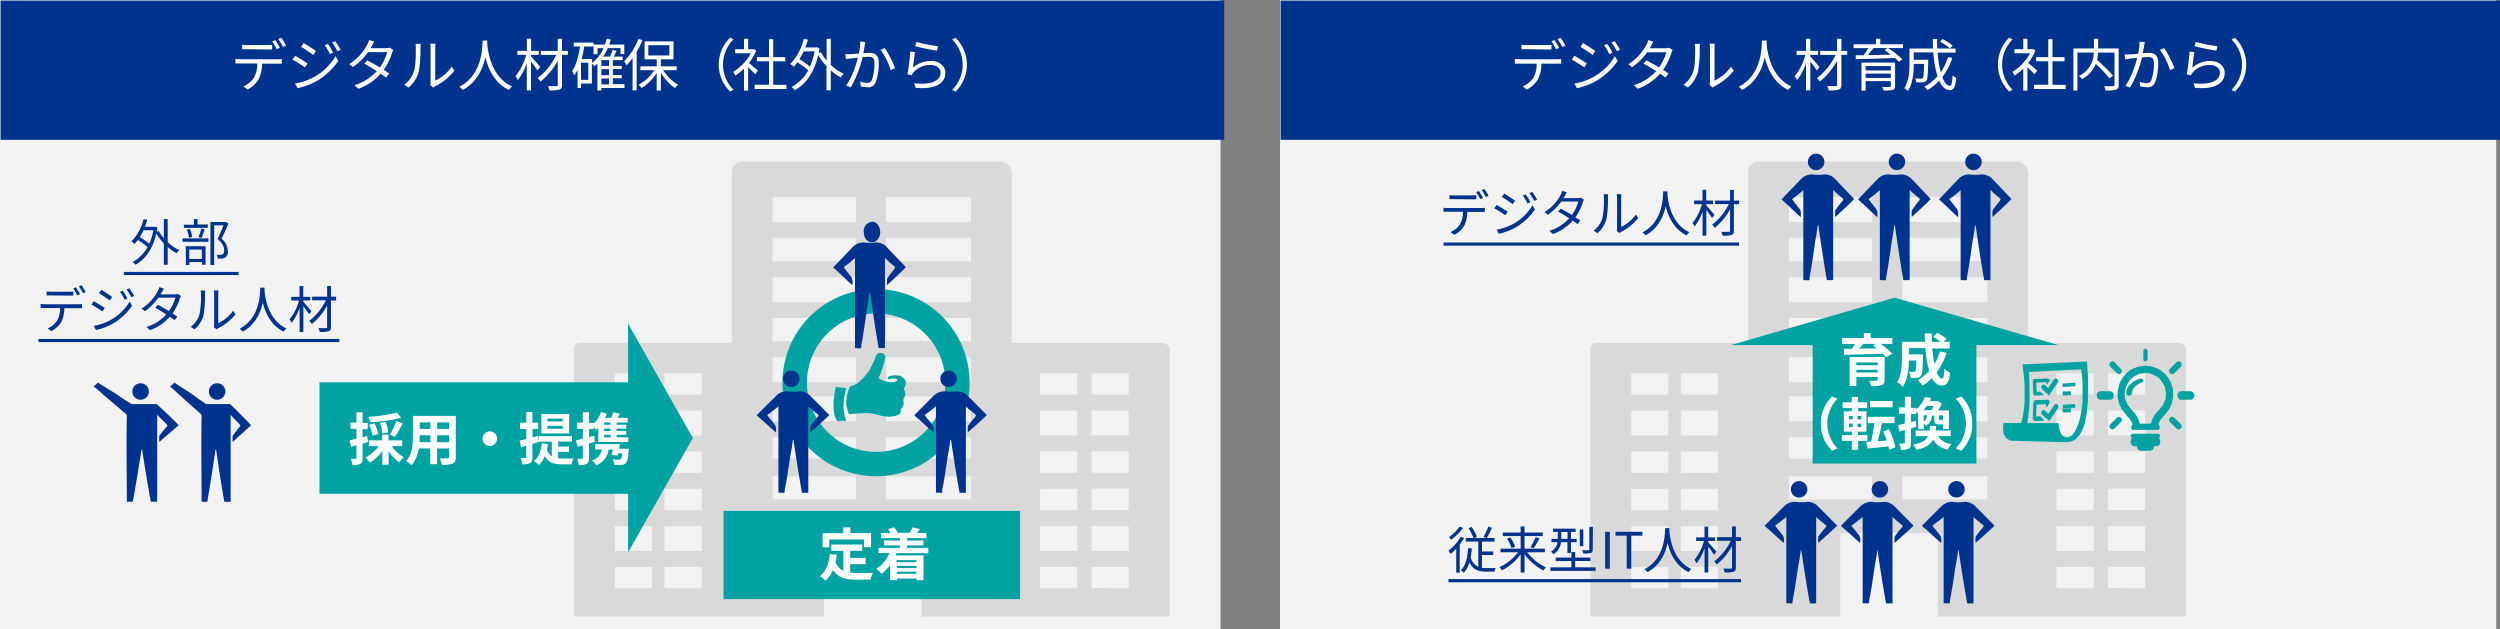 <svg id="レイヤー_1" data-name="レイヤー 1" xmlns="http://www.w3.org/2000/svg" viewBox="0 0 794.67 200.06"><rect x="0" y="0" width="794.67" height="200.06" fill="#808080" stroke="none"/><defs><style>.cls-1{fill:#f2f2f2;}.cls-2{fill:#d9d9d9;}.cls-2,.cls-3,.cls-7{fill-rule:evenodd;}.cls-3,.cls-4{fill:#00338d;}.cls-10,.cls-5,.cls-9{fill:none;}.cls-10,.cls-5{stroke:#00338d;}.cls-5,.cls-9{stroke-miterlimit:8;}.cls-6{fill:#fff;}.cls-7,.cls-8{fill:#00a3a1;}.cls-9{stroke:#00a3a1;}.cls-10{stroke-miterlimit:10;}</style></defs><rect class="cls-1" x="406.88" width="386.61" height="200.06"/><path class="cls-2" d="M694.77,136.75H683V130h11.82Zm0,13H683v-7.91h11.82Zm0,11.87H683v-6.78h11.82Zm0,11.86H683v-6.78h11.82Zm0,13H683v-7.91h11.82Zm0,11.86H683v-6.78h11.82Zm-16.33-61.58H666.61V130h11.83Zm0,13H666.61v-7.91h11.83Zm0,11.87H666.61v-6.78h11.83Zm0,11.86H666.61v-6.78h11.83Zm0,13H666.61v-7.91h11.83Zm0,11.86H666.61v-6.78h11.83ZM644.65,81.94h-27V74h27Zm0,12.43h-27V87h27Zm0,13h-27V99.46h27Zm0,12.43h-27v-7.35h27Zm0,13h-27v-7.91h27Zm0,12.43h-27v-7.91h27Zm0,11.87h-27v-6.78h27Zm0,13h-27v-7.34h27ZM608,81.94H581.56V74H608Zm0,12.43H581.56V87H608Zm0,13H581.56V99.46H608Zm0,12.43H581.56v-7.35H608Zm0,13H581.56v-7.91H608Zm0,12.43H581.56v-7.91H608Zm0,11.87H581.56v-6.78H608Zm0,13H581.56v-7.34H608Zm-49-33.33H547.2V130H559Zm0,13H547.2v-7.91H559Zm0,11.87H547.2v-6.78H559Zm0,11.86H547.2v-6.78H559Zm0,13H547.2v-7.91H559Zm0,11.86H547.2v-6.78H559Zm-15.77-61.58H531.43V130h11.83Zm0,13H531.43v-7.91h11.83Zm0,11.87H531.43v-6.78h11.83Zm0,11.86H531.43v-6.78h11.83Zm0,13H531.43v-7.91h11.83Zm0,11.86H531.43v-6.78h11.83Zm162.22-78H657.6V66.12a3.77,3.77,0,0,0-3.94-3.39H572a3.26,3.26,0,0,0-3.38,3.39v54.24H520.17a1.8,1.8,0,0,0-1.69,1.7v85.31H597.9V180.82h31v26.55h78.85V122.06a2.52,2.52,0,0,0-2.25-1.7" transform="translate(-12.92 -11.36)"/><path class="cls-3" d="M585.31,186.32c-.17,1.72-.51,3.44-.85,5.32-.51,3.44-1,7-1.71,10.47,0,.35,0,.86-.17,1s-.68,0-1,0h-.85V175.68c-1.19,1-2.38,1.89-3.57,2.75a15,15,0,0,0,1.36,1.71c.17.17.34.52.51.69a3,3,0,0,1,.85,3.09c-2-1.72-3.91-3.61-6-5.32v-.17l6-6a4.88,4.88,0,0,1,3.58-1.55,15.48,15.48,0,0,0,4.08,0,4.9,4.9,0,0,1,3.06,1.2l1.2,1.21,5.1,5.15c-1.87,1.88-3.91,3.6-6,5.49a7.47,7.47,0,0,1,0-1.89c0-.17,0-.17.18-.34a31.32,31.32,0,0,1,2.21-2.75c0-.17.17-.34.17-.51-1-.86-2.21-1.72-3.24-2.75v27.47h-2c-1-5.5-1.87-11.16-2.72-16.83Z" transform="translate(-12.92 -11.36)"/><path class="cls-3" d="M587.42,166.82a2.63,2.63,0,0,1-2.53,2.7,2.62,2.62,0,1,1,2.53-2.7" transform="translate(-12.92 -11.36)"/><path class="cls-3" d="M609.64,186.32c-.17,1.72-.51,3.44-.85,5.32-.51,3.44-1,7-1.7,10.47,0,.35,0,.86-.17,1s-.69,0-1,0H605V175.68c-1.19,1-2.38,1.89-3.57,2.75a15,15,0,0,0,1.36,1.71c.17.17.34.52.51.69a3,3,0,0,1,.85,3.09c-2-1.72-3.91-3.61-6-5.32v-.17l6-6a4.9,4.9,0,0,1,3.58-1.55,15.48,15.48,0,0,0,4.08,0,4.92,4.92,0,0,1,3.07,1.2l1.19,1.21,5.1,5.15c-1.87,1.88-3.91,3.6-6,5.49a7,7,0,0,1,0-1.89c0-.17,0-.17.17-.34a31.32,31.32,0,0,1,2.21-2.75c0-.17.17-.34.17-.51-1-.86-2.21-1.72-3.23-2.75v27.47h-2.05c-1-5.5-1.87-11.16-2.72-16.83Z" transform="translate(-12.92 -11.36)"/><path class="cls-3" d="M613.1,166.82a2.63,2.63,0,0,1-2.53,2.7,2.62,2.62,0,1,1,2.53-2.7" transform="translate(-12.92 -11.36)"/><path class="cls-3" d="M635.32,186.32c-.17,1.72-.51,3.44-.85,5.32-.51,3.44-1,7-1.7,10.47,0,.35,0,.86-.17,1s-.68,0-1,0h-.85V175.68c-1.19,1-2.39,1.89-3.58,2.75a15,15,0,0,0,1.36,1.71c.17.17.35.52.52.69a3,3,0,0,1,.85,3.09c-2-1.72-3.92-3.61-6-5.32v-.17l6-6a4.88,4.88,0,0,1,3.57-1.55,15.56,15.56,0,0,0,4.09,0,4.9,4.9,0,0,1,3.06,1.2l1.19,1.21q2.57,2.57,5.11,5.15c-1.87,1.88-3.92,3.6-6,5.49a7,7,0,0,1,0-1.89c0-.17,0-.17.17-.34a31.32,31.32,0,0,1,2.21-2.75c0-.17.18-.34.18-.51-1-.86-2.22-1.72-3.24-2.75v27.47h-2c-1-5.5-1.88-11.16-2.73-16.83Z" transform="translate(-12.92 -11.36)"/><path class="cls-3" d="M637.44,166.82a2.64,2.64,0,0,1-2.54,2.7,2.62,2.62,0,1,1,2.54-2.7" transform="translate(-12.92 -11.36)"/><rect class="cls-4" x="407.56" y="0.68" width="386.61" height="43.26"/><rect class="cls-5" x="407.56" y="0.68" width="386.61" height="43.26"/><path class="cls-6" d="M507.77,30.19a11.41,11.41,0,0,0,1.4-.07V31.6c-.39,0-1,0-1.4,0h-4.9a10.85,10.85,0,0,1-1.06,4.92,8.76,8.76,0,0,1-3.55,3.29l-1.33-1a7.44,7.44,0,0,0,3.4-2.75,8.8,8.8,0,0,0,1.05-4.47H496c-.55,0-1.08,0-1.56,0V30.12c.48,0,1,.07,1.56.07ZM498.21,27c-.6,0-1.19,0-1.66,0V25.59c.52.05,1.06.1,1.64.1h6.23a13.6,13.6,0,0,0,1.67-.1v1.49c-.52,0-1.15,0-1.67,0Zm9.33,0a21.34,21.34,0,0,0-1.46-2.49l.95-.41a27.16,27.16,0,0,1,1.48,2.46ZM509,23.41a22.81,22.81,0,0,1,1.51,2.45l-1,.43a17.26,17.26,0,0,0-1.49-2.49Z" transform="translate(-12.92 -11.36)"/><path class="cls-6" d="M517.34,31.53l-.83,1.26a39.52,39.52,0,0,0-3.94-2.47l.81-1.22C514.44,29.67,516.55,31,517.34,31.53Zm2.09,4.3a18.31,18.31,0,0,0,6.82-6.61l.87,1.5a21.34,21.34,0,0,1-6.93,6.43,21.54,21.54,0,0,1-6,2.23l-.83-1.46A19.41,19.41,0,0,0,519.43,35.83Zm.58-8.25-.85,1.25c-.86-.67-2.83-2-3.87-2.58l.81-1.2C517.16,25.64,519.23,27,520,27.58Zm5.45.53-1,.46a18.57,18.57,0,0,0-1.64-2.82l1-.43A24.78,24.78,0,0,1,525.46,28.11Zm2.42-.9-1,.46a22.56,22.56,0,0,0-1.71-2.79l1-.43A26.86,26.86,0,0,1,527.88,27.21Z" transform="translate(-12.92 -11.36)"/><path class="cls-6" d="M544.6,27.21a7.09,7.09,0,0,0-.42,1,18.46,18.46,0,0,1-2.63,5.35c.69.43,1.3.84,1.75,1.17l-1,1.29c-.43-.34-1-.77-1.71-1.24a17,17,0,0,1-7.06,4.79l-1.29-1.12a15.76,15.76,0,0,0,7.11-4.48c-1.42-.92-2.94-1.82-4-2.38l.92-1.06c1,.54,2.56,1.41,4,2.25a15.15,15.15,0,0,0,2.33-4.81H536.5a19.57,19.57,0,0,1-4.78,4.74l-1.2-.94a16.1,16.1,0,0,0,5.78-6.24,7.72,7.72,0,0,0,.57-1.44l1.62.52c-.28.47-.61,1.08-.79,1.42s-.23.43-.38.67h4.92a3.35,3.35,0,0,0,1.19-.18Z" transform="translate(-12.92 -11.36)"/><path class="cls-6" d="M548.08,38.28a8.5,8.5,0,0,0,3.14-4.43c.52-1.66.54-5.24.54-7.24a6.73,6.73,0,0,0-.13-1.31h1.66a12.53,12.53,0,0,0-.09,1.29,39.15,39.15,0,0,1-.56,7.66,10,10,0,0,1-3.2,4.93Zm8.25.09a4.42,4.42,0,0,0,.13-1V26.58a8.57,8.57,0,0,0-.11-1.34H558a10.49,10.49,0,0,0-.08,1.34V37a13.72,13.72,0,0,0,5.24-4.43l.87,1.22a18.15,18.15,0,0,1-6.14,5,3.58,3.58,0,0,0-.61.41Z" transform="translate(-12.92 -11.36)"/><path class="cls-6" d="M574.46,24.24c0,.23,0,.52,0,.82.16,2.38,1.14,10.7,7.91,13.8a3.94,3.94,0,0,0-1,1.09c-4.64-2.19-6.62-6.8-7.49-10.4-.79,3.6-2.64,7.94-7.2,10.4a4.84,4.84,0,0,0-1.08-1c7.29-3.73,7.29-12.32,7.42-14.69Z" transform="translate(-12.92 -11.36)"/><path class="cls-6" d="M590.44,33.78c-.4-.65-1.33-1.91-2.07-2.88v9.2H587V31.46a18.64,18.64,0,0,1-2.87,5.38,5.67,5.67,0,0,0-.73-1.26,18.25,18.25,0,0,0,3.4-6.77h-2.79V27.53h3V23.68h1.33v3.85h2.45v1.28h-2.45v.47c.67.72,2.47,2.82,2.92,3.35Zm9.65-5h-1.85V38.3c0,.92-.24,1.33-.83,1.53a10.59,10.59,0,0,1-3.17.27,5.78,5.78,0,0,0-.49-1.37c1.17,0,2.33,0,2.67,0s.45-.11.45-.43V30.65a21.86,21.86,0,0,1-5.46,6.62,6.08,6.08,0,0,0-.95-1.08,19.8,19.8,0,0,0,5.94-7.36h-4.9V27.55h5.37V23.71h1.37v3.84h1.85Z" transform="translate(-12.92 -11.36)"/><path class="cls-6" d="M617.77,26.63h-4.7a26.71,26.71,0,0,1,4.54,3.58l-1.12.8a12.94,12.94,0,0,0-1.23-1.21c-4.51.18-9.3.31-12.46.36l0-1.24,2.49,0a23.26,23.26,0,0,0,1.51-2.25h-4.7V25.44h7.15V23.68h1.35v1.76h7.22ZM615.3,38.69c0,.72-.18,1.07-.74,1.23a11.51,11.51,0,0,1-2.93.2,4.93,4.93,0,0,0-.43-1.1c1,0,2.08,0,2.39,0s.36-.09.36-.35V37.15h-8v3h-1.33V31.26H615.3Zm-9.36-6.32v1.39h8V32.37Zm8,3.77V34.75h-8v1.39Zm-5.49-9.51c-.54.74-1.17,1.53-1.77,2.23,2.22,0,4.76-.09,7.28-.14-.65-.51-1.33-1-2-1.42l1-.67Z" transform="translate(-12.92 -11.36)"/><path class="cls-6" d="M633.5,29.78a20.54,20.54,0,0,1-3.17,6.09c.67,1.76,1.49,2.79,2.41,2.79.51,0,.72-.94.85-3.33a3.3,3.3,0,0,0,1.15.72c-.25,3.06-.74,3.94-2.11,3.94s-2.46-1.1-3.29-3a16,16,0,0,1-3.71,3,8.61,8.61,0,0,0-1-1.07,14.3,14.3,0,0,0,4.14-3.33,35,35,0,0,1-1.31-7.58h-6.22v2.34h4.6V31c-.1,4-.2,5.54-.58,6a1.4,1.4,0,0,1-1.08.53c-.45,0-1.26,0-2.14,0a2.94,2.94,0,0,0-.38-1.27c.83.08,1.6.1,1.91.1a.59.59,0,0,0,.54-.2c.25-.27.34-1.41.41-4.5h-3.28v.14c0,2.52-.27,6.14-1.89,8.48a5.28,5.28,0,0,0-1.11-.9c1.47-2.2,1.64-5.28,1.64-7.6v-5h7.5c-.07-1-.09-2-.1-3h1.38c0,1.05,0,2.06.07,3h5.82v1.31h-5.73a32.91,32.91,0,0,0,1,6.25,17.61,17.61,0,0,0,2.31-4.86Zm-3.12-6a17.16,17.16,0,0,1,3.23,2.05l-.83.92a18.36,18.36,0,0,0-3.19-2.16Z" transform="translate(-12.92 -11.36)"/><path class="cls-6" d="M648,31.91a11.93,11.93,0,0,1,3.58-8.57l1.09.55a11.26,11.26,0,0,0,0,16l-1.09.56A12,12,0,0,1,648,31.91Z" transform="translate(-12.92 -11.36)"/><path class="cls-6" d="M659.63,35c-.47-.52-1.46-1.53-2.27-2.29v7.46h-1.31v-7a17.65,17.65,0,0,1-2.76,2.23,6,6,0,0,0-.7-1.21,15.56,15.56,0,0,0,5.64-5.9h-5V27h2.83V23.7h1.31V27h1.57l.23-.05.76.5a17,17,0,0,1-2.32,3.93c.83.67,2.41,2,2.86,2.45Zm9.92,3.35v1.31H659.47V38.3H664V30.83h-3.86v-1.3H664V23.82h1.33v5.71h3.83v1.3h-3.83V38.3Z" transform="translate(-12.92 -11.36)"/><path class="cls-6" d="M686.37,38.35c0,.87-.2,1.3-.82,1.51a11.62,11.62,0,0,1-3.34.24,5.49,5.49,0,0,0-.45-1.35c1.26,0,2.48,0,2.86,0s.43-.12.43-.45V28.07h-5.22a12.54,12.54,0,0,1-.33,2.34,52.72,52.72,0,0,1,5.08,5l-1.1.86a43.07,43.07,0,0,0-4.37-4.59,9.58,9.58,0,0,1-4.38,4.82,5.57,5.57,0,0,0-1-1,8.12,8.12,0,0,0,4.72-7.44h-5.19V40.15H672V26.76h6.51V23.68h1.34v3.08h6.52Z" transform="translate(-12.92 -11.36)"/><path class="cls-6" d="M694.7,24.76c-.08.32-.15.7-.22,1-.09.52-.25,1.57-.45,2.52.83-.05,1.57-.11,2-.11,1.58,0,2.9.62,2.9,3a17.14,17.14,0,0,1-1,6.43,2.5,2.5,0,0,1-2.61,1.49,10.46,10.46,0,0,1-2.09-.27L693,37.38a9,9,0,0,0,2.18.4,1.51,1.51,0,0,0,1.57-.92,15.55,15.55,0,0,0,.82-5.46c0-1.62-.73-1.91-1.87-1.91-.43,0-1.13.06-1.91.13A35.86,35.86,0,0,1,690,39.2l-1.48-.6c1.82-2.43,3.15-6.46,3.75-8.84-.92.09-1.79.18-2.25.24l-1.61.21-.14-1.56c.56,0,1,0,1.58,0s1.64-.11,2.72-.2a20.36,20.36,0,0,0,.45-3.87Zm6.14,1.89A32.19,32.19,0,0,1,704.1,33l-1.41.67a21.23,21.23,0,0,0-3.19-6.47Z" transform="translate(-12.92 -11.36)"/><path class="cls-6" d="M709.76,32.9a8.42,8.42,0,0,1,5.76-2.15c2.74,0,4.56,1.64,4.56,3.73,0,3.21-2.83,5.37-9.45,4.81l-.44-1.48c5.62.69,8.38-.93,8.38-3.37,0-1.42-1.32-2.41-3.14-2.41a7,7,0,0,0-5.51,2.36,4,4,0,0,0-.54.9L708,35a61.45,61.45,0,0,0,.9-7.24l1.53.2C710.23,29.15,709.92,31.74,709.76,32.9Zm1.1-8.21a47.83,47.83,0,0,0,6.9,1.36l-.34,1.41c-1.7-.24-5.57-1-6.94-1.41Z" transform="translate(-12.92 -11.36)"/><path class="cls-6" d="M726.92,31.91a12,12,0,0,1-3.59,8.57l-1.08-.56a11.26,11.26,0,0,0,0-16l1.08-.55A11.94,11.94,0,0,1,726.92,31.91Z" transform="translate(-12.92 -11.36)"/><path class="cls-3" d="M590.72,82.88c-.18,1.79-.52,3.58-.86,5.54-.51,3.58-1,7.33-1.7,10.91,0,.36,0,.89-.17,1.07s-.68,0-1,0h-.85V71.79a45.26,45.26,0,0,1-3.58,2.86,15.73,15.73,0,0,0,1.37,1.79c.17.18.34.54.51.72,1,.89,1,2,.85,3.22-2-1.79-3.92-3.76-6-5.55v-.18l6-6.25a4.76,4.76,0,0,1,3.57-1.61,15.56,15.56,0,0,0,4.09,0A4.73,4.73,0,0,1,596,68l1.19,1.25,5.11,5.36c-1.87,2-3.92,3.76-6,5.73a7.64,7.64,0,0,1,0-2c0-.18,0-.18.17-.36a32.12,32.12,0,0,1,2.22-2.86c0-.18.17-.36.17-.54a41.78,41.78,0,0,1-3.24-2.86V100.4h-2c-1-5.72-1.87-11.62-2.72-17.52Z" transform="translate(-12.92 -11.36)"/><path class="cls-3" d="M592.83,62.73a2.65,2.65,0,0,1-2.54,2.71,2.62,2.62,0,1,1,2.54-2.71" transform="translate(-12.92 -11.36)"/><path class="cls-3" d="M615.05,82.88c-.17,1.79-.51,3.58-.85,5.54-.52,3.58-1,7.33-1.71,10.91,0,.36,0,.89-.17,1.07s-.68,0-1,0h-.85V71.79c-1.19,1.08-2.38,2-3.57,2.86a14.64,14.64,0,0,0,1.36,1.79c.17.18.34.54.51.72,1,.89,1,2,.85,3.22-2-1.79-3.92-3.76-6-5.55v-.18l6-6.25a4.76,4.76,0,0,1,3.57-1.61,15.56,15.56,0,0,0,4.09,0A4.73,4.73,0,0,1,620.32,68l1.2,1.25,5.1,5.36c-1.87,2-3.91,3.76-6,5.73a7.64,7.64,0,0,1,0-2c0-.18,0-.18.17-.36.69-.89,1.37-2,2.22-2.86,0-.18.17-.36.17-.54-1-.89-2.22-1.78-3.24-2.86V100.4h-2c-1-5.72-1.87-11.62-2.72-17.52Z" transform="translate(-12.92 -11.36)"/><path class="cls-3" d="M618.51,62.73A2.64,2.64,0,0,1,616,65.44a2.62,2.62,0,1,1,2.53-2.71" transform="translate(-12.92 -11.36)"/><path class="cls-3" d="M640.73,82.88c-.17,1.79-.51,3.58-.85,5.54-.51,3.58-1,7.33-1.7,10.91,0,.36,0,.89-.17,1.07s-.68,0-1,0h-.86V71.79c-1.19,1.08-2.38,2-3.57,2.86a14.64,14.64,0,0,0,1.36,1.79c.17.18.34.54.51.72,1,.89,1,2,.85,3.22-2-1.79-3.91-3.76-5.95-5.55v-.18l5.95-6.25a4.79,4.79,0,0,1,3.58-1.61,15.48,15.48,0,0,0,4.08,0A4.73,4.73,0,0,1,646,68l1.19,1.25q2.55,2.68,5.11,5.36c-1.88,2-3.92,3.76-6,5.73a7.64,7.64,0,0,1,0-2c0-.18,0-.18.17-.36a33.92,33.92,0,0,1,2.21-2.86c0-.18.17-.36.17-.54-1-.89-2.21-1.78-3.23-2.86V100.4h-2c-1-5.72-1.88-11.62-2.73-17.52Z" transform="translate(-12.92 -11.36)"/><path class="cls-3" d="M642.84,62.73a2.64,2.64,0,0,1-2.53,2.71,2.62,2.62,0,1,1,2.53-2.71" transform="translate(-12.92 -11.36)"/><path class="cls-7" d="M670,150.38h-.28l-.37-.09-.37-.19-.37-.18-.27-.28-.38-.74-.37-.83-.18-.83-.09-.74-.1-.65h-9.9l.18-1.2.19-1.2.28-2.68.09-2.68V135.5l-.09-4.15-.1-1.76,16.58-.83.27,2.12.19,2.13v5.91l-.19,1.76-.27,1.66-.28,1.57-.37,1.39-.46,1.29-.47,1.11-.46.92-.56.74-.55.56-.65.37-.28.09Zm6.3-24.11-20.47.92.19,1.94.28,2.22.18,2.68v4.62l-.09,1.47-.18,1.57-.19,1.48-.28,1.39-.37,1.29h-5.65l-.09,1v.92l.09.83.1.65.27.55.28.47.28.37.37.27.37.19.28.18.65.19h.65l16.66.46-.28-.09.47.09.55-.09.56-.1.55-.09.47-.28.46-.18.46-.37.74-.83.74-1,.56-1.2.55-1.39.37-1.66.37-1.75.19-1.94.18-2.13.1-2.22v-5l-.19-2.68Z" transform="translate(-12.92 -11.36)"/><polygon class="cls-8" points="655.61 124.46 655.7 125.72 658.31 125.62 658.23 124.36 655.61 124.46"/><polygon class="cls-8" points="655.61 121.91 655.61 123.01 659.67 122.76 659.67 121.66 655.61 121.91"/><polygon class="cls-8" points="655.61 129.87 655.73 131.12 658.31 131.03 658.31 129.77 655.61 129.87"/><polygon class="cls-8" points="655.61 128.67 655.72 129.77 659.67 129.6 659.56 128.42 655.61 128.67"/><polygon class="cls-7" points="647.08 125.72 649.78 125.63 648.43 124.49 647.42 124.58 647.25 121.62 650.46 121.44 650.46 122.31 650.54 122.31 651.47 121.18 651.56 121.01 651.47 120.74 651.3 120.48 651.05 120.31 650.71 120.31 646.91 120.48 646.57 120.48 646.32 120.66 646.15 120.92 646.15 121.27 646.32 125.02 646.32 125.28 646.49 125.54 646.74 125.72 647.08 125.72"/><polygon class="cls-7" points="650.03 122.39 650.03 122.39 649.78 122.3 649.53 122.21 649.19 122.3 649.02 122.58 648.85 122.87 648.85 123.15 648.94 123.44 649.11 123.72 651.3 125.72 654.09 121.64 654.26 121.35 654.26 121.07 654.17 120.69 654.01 120.5 653.75 120.31 653.41 120.31 653.16 120.4 652.91 120.59 651.05 123.34 650.03 122.39"/><polygon class="cls-7" points="647.21 132.41 647.38 128.59 650.41 128.48 650.41 129.36 650.57 129.57 651.47 128.05 651.56 127.94 651.47 127.61 651.31 127.28 651.07 127.07 650.82 127.07 647.05 127.18 646.8 127.28 646.56 127.5 646.39 127.83 646.31 128.16 646.15 132.84 646.15 133.17 646.31 133.5 646.56 133.72 646.89 133.83 649.84 133.72 648.52 132.3 647.21 132.41"/><polygon class="cls-7" points="654.01 128.51 654.01 128.51 653.75 128.42 653.5 128.42 653.16 128.51 652.99 128.71 651.13 131.51 650.03 130.54 649.78 130.35 649.53 130.35 649.27 130.45 649.02 130.64 648.94 130.93 648.85 131.31 648.94 131.61 649.19 131.9 651.39 133.83 654.17 129.77 654.26 129.48 654.26 129.09 654.17 128.8 654.01 128.51"/><polygon class="cls-7" points="550.17 109.68 602.22 94.63 654.26 109.68 628.24 109.68 628.24 147.34 576.2 147.34 576.2 109.68 550.17 109.68"/><path class="cls-4" d="M478.31,182.35a18.57,18.57,0,0,1-1.39,2.1v8.94h-1.11v-7.65a17,17,0,0,1-1.81,1.72,8.42,8.42,0,0,0-.67-1.06,14.8,14.8,0,0,0,3.92-4.42Zm-.35-3.2a17,17,0,0,1-3.78,3.79,6.86,6.86,0,0,0-.67-.86,12.83,12.83,0,0,0,3.36-3.33Zm6,12.69a8.65,8.65,0,0,0,1.39.1h3a3.16,3.16,0,0,0-.38,1.12h-2.69c-2.42,0-4.16-.59-5.27-2.92a8,8,0,0,1-1.81,3.27,6.67,6.67,0,0,0-.91-.82c1.57-1.52,2.1-4,2.29-7l1.19.09a28.53,28.53,0,0,1-.36,2.84,4.43,4.43,0,0,0,2.42,3v-8h-4v-1.15h2.48a24.43,24.43,0,0,0-1.59-3.14l1-.38a19.54,19.54,0,0,1,1.68,3.14l-.8.38h3.78l-.9-.35a21.19,21.19,0,0,0,1.54-3.3l1.13.42a34.7,34.7,0,0,1-1.61,3.23H488v1.15h-4v3.14h3.57v1.11H484Z" transform="translate(-12.92 -11.36)"/><path class="cls-4" d="M498.36,186.93a16.1,16.1,0,0,0,6,4.78,5.93,5.93,0,0,0-.84,1,18,18,0,0,1-6-5.17v5.8h-1.23v-5.77a17.43,17.43,0,0,1-5.92,5.08,7.05,7.05,0,0,0-.83-1,16,16,0,0,0,5.95-4.75h-5.62v-1.14h6.42v-4h-5.66v-1.13h5.66v-1.92h1.23v1.92h5.8v1.13h-5.8v4H504v1.14ZM493,182.17a11.31,11.31,0,0,1,1.52,3l-1.12.43a11.61,11.61,0,0,0-1.44-3Zm6.42,3.12a22.62,22.62,0,0,0,1.62-3.18l1.21.38a25.34,25.34,0,0,1-1.84,3.14Z" transform="translate(-12.92 -11.36)"/><path class="cls-4" d="M520.12,191.7v1.12H505.75V191.7h6.67v-2h-5v-1.09h5V186.8h1.2v1.79h4.84v1.09h-4.84v2Zm-11-8a5.11,5.11,0,0,1-2.4,3.83,5.15,5.15,0,0,0-.79-.83,4.16,4.16,0,0,0,2.09-3h-1.94v-1.05h2v-2.2H506.6v-1.05h7.17v1.05h-1.49v2.2h1.81v1.05h-1.81v3.43h-1.12v-3.43Zm.08-1.05h2v-2.2h-2v2.2Zm7,2.33h-1.11v-5.33h1.11Zm3,1c0,.65-.13,1-.61,1.15a7.94,7.94,0,0,1-2.38.19,4,4,0,0,0-.4-1.09,14.81,14.81,0,0,0,2,0c.24,0,.3-.06.3-.29v-7.09h1.14Z" transform="translate(-12.92 -11.36)"/><path class="cls-4" d="M523.14,180.4h1.49v11.73h-1.49Z" transform="translate(-12.92 -11.36)"/><path class="cls-4" d="M530,181.64h-3.55V180.4H535v1.24h-3.55v10.49H530Z" transform="translate(-12.92 -11.36)"/><path class="cls-4" d="M543.56,179.23c0,.21,0,.46,0,.73.14,2.12,1,9.51,7,12.26a3.84,3.84,0,0,0-.88,1c-4.13-1.95-5.89-6-6.66-9.25-.7,3.2-2.35,7.06-6.4,9.25a4.44,4.44,0,0,0-1-.91c6.48-3.31,6.48-10.95,6.6-13.06Z" transform="translate(-12.92 -11.36)"/><path class="cls-4" d="M557.77,187.71c-.36-.58-1.19-1.7-1.85-2.56v8.18h-1.18v-7.68a16.65,16.65,0,0,1-2.54,4.78,5.78,5.78,0,0,0-.66-1.12,16.06,16.06,0,0,0,3-6h-2.48v-1.13h2.66v-3.43h1.18v3.43h2.18v1.13h-2.18v.42c.6.64,2.2,2.51,2.6,3Zm8.57-4.4H564.7v8.42c0,.82-.21,1.18-.74,1.36a9.2,9.2,0,0,1-2.82.24,5,5,0,0,0-.43-1.22c1,0,2.07,0,2.37,0s.4-.1.4-.38v-6.82a19.66,19.66,0,0,1-4.85,5.89,5.18,5.18,0,0,0-.85-1,17.58,17.58,0,0,0,5.28-6.55h-4.35v-1.14h4.77v-3.41h1.22v3.41h1.64Z" transform="translate(-12.92 -11.36)"/><path class="cls-4" d="M483.65,77.48a11,11,0,0,0,1.25-.07v1.32c-.35,0-.86,0-1.25,0H479.3a9.7,9.7,0,0,1-.95,4.37A7.69,7.69,0,0,1,475.2,86L474,85.11a6.61,6.61,0,0,0,3-2.45,7.7,7.7,0,0,0,.93-4h-4.79c-.49,0-1,0-1.39,0V77.41c.43,0,.9.07,1.39.07Zm-8.5-2.82c-.53,0-1,0-1.47,0V73.38a13.22,13.22,0,0,0,1.46.1h5.53a12.57,12.57,0,0,0,1.49-.1v1.33c-.46,0-1,0-1.49,0Zm8.29,0a16.78,16.78,0,0,0-1.29-2.21l.85-.37a23.64,23.64,0,0,1,1.31,2.2Zm1.32-3.22a22.07,22.07,0,0,1,1.34,2.18l-.86.38a16.07,16.07,0,0,0-1.33-2.2Z" transform="translate(-12.92 -11.36)"/><path class="cls-4" d="M492.16,78.66l-.74,1.12a36.71,36.71,0,0,0-3.5-2.19l.72-1.09C489.58,77,491.46,78.17,492.16,78.66ZM494,82.49a16.33,16.33,0,0,0,6.06-5.88l.77,1.33a18.83,18.83,0,0,1-6.16,5.72,19.09,19.09,0,0,1-5.3,2l-.73-1.3A17.34,17.34,0,0,0,494,82.49Zm.51-7.33-.75,1.1c-.77-.59-2.52-1.74-3.44-2.29l.72-1.07C492,73.43,493.84,74.66,494.53,75.16Zm4.85.46-.91.42A16,16,0,0,0,497,73.52l.88-.38A24.63,24.63,0,0,1,499.38,75.62Zm2.14-.8-.91.42a18.43,18.43,0,0,0-1.52-2.48l.9-.39A23,23,0,0,1,501.52,74.82Z" transform="translate(-12.92 -11.36)"/><path class="cls-4" d="M516.39,74.82a7.42,7.42,0,0,0-.37.86,16.33,16.33,0,0,1-2.34,4.76c.61.38,1.16.75,1.56,1l-.88,1.15c-.39-.3-.92-.69-1.53-1.1a15.1,15.1,0,0,1-6.27,4.25l-1.15-1a14.08,14.08,0,0,0,6.32-4c-1.26-.82-2.61-1.62-3.51-2.12l.82-.94c.93.48,2.27,1.25,3.52,2a13.48,13.48,0,0,0,2.07-4.27h-5.44a17.52,17.52,0,0,1-4.25,4.21l-1.07-.84A14.23,14.23,0,0,0,509,73.3a6.69,6.69,0,0,0,.51-1.28l1.44.46c-.25.42-.54,1-.7,1.27s-.21.38-.34.59h4.37a2.88,2.88,0,0,0,1.06-.16Z" transform="translate(-12.92 -11.36)"/><path class="cls-4" d="M519.49,84.66a7.6,7.6,0,0,0,2.78-3.93,28.38,28.38,0,0,0,.48-6.44,6.29,6.29,0,0,0-.11-1.17h1.47c0,.2-.08.68-.08,1.16a35.2,35.2,0,0,1-.49,6.8,8.91,8.91,0,0,1-2.85,4.39Zm7.33.08a3.94,3.94,0,0,0,.11-.89V74.26a6.92,6.92,0,0,0-.1-1.18h1.48a8.61,8.61,0,0,0-.07,1.18V83.5a12.26,12.26,0,0,0,4.66-3.94l.77,1.09a16.15,16.15,0,0,1-5.46,4.43,3.15,3.15,0,0,0-.54.37Z" transform="translate(-12.92 -11.36)"/><path class="cls-4" d="M542.93,72.18c0,.21,0,.46,0,.74.14,2.11,1,9.5,7,12.26a3.64,3.64,0,0,0-.88,1c-4.12-2-5.89-6.05-6.65-9.25C541.68,80.1,540,84,536,86.15a4.22,4.22,0,0,0-1-.91c6.49-3.31,6.49-10.95,6.6-13.06Z" transform="translate(-12.92 -11.36)"/><path class="cls-4" d="M557.14,80.66c-.35-.57-1.19-1.69-1.84-2.56v8.18h-1.19V78.6a16.52,16.52,0,0,1-2.54,4.78,5.78,5.78,0,0,0-.66-1.12,16,16,0,0,0,3-6h-2.48V75.11h2.65V71.68h1.19v3.43h2.17v1.14H555.3v.41c.59.64,2.19,2.51,2.59,3Zm8.58-4.4h-1.65v8.42c0,.82-.21,1.18-.74,1.36a9.2,9.2,0,0,1-2.82.24,5,5,0,0,0-.43-1.22c1,0,2.07,0,2.37,0s.4-.1.4-.38V77.88A19.51,19.51,0,0,1,558,83.77a5.18,5.18,0,0,0-.85-1,17.7,17.7,0,0,0,5.29-6.55h-4.36V75.12h4.77v-3.4h1.22v3.4h1.65Z" transform="translate(-12.92 -11.36)"/><path class="cls-7" d="M701.44,136.62h0l-.11.76V138l-.21.65-.32.65-.32.76-.64.76-.64.86-1,1L698,143l-.43.65-.53,1.09-.21.54-.22.76h-3.51l-.21-.76-.22-.54-.53-1.09-.42-.65-.22-.32-1-1-.64-.86-.63-.76-.32-.76-.32-.65-.22-.65v-.65l-.1-.76.1-.65.11-.65.11-.65.21-.66.64-1.08.74-1,1-.86,1.17-.55.54-.32.64-.11.63-.11h1.39l.64.11.64.11.53.32,1.17.55,1,.86.75,1,.63,1.08.22.66.1.65.11.65Zm2.23,0h0v-1l-.1-.87-.32-.86-.22-.76-.42-.87-.43-.65-.53-.76-.53-.65-.64-.54-.64-.55-.75-.43-.74-.32-.85-.33-.86-.22-.85-.1-.85-.11-1,.11-.85.1-.85.22-.85.33-.75.32-.75.43-.63.55-.64.54-.54.65-.53.76-.43.65-.42.87-.21.76-.22.86-.21.87v2l.21,1,.22,1,.42.86.43,1,.74.87.75,1,1,1.09.42.65.32.54.22.76-.32.32-.11.55.11.43.32.32H699l.32-.32.1-.43-.1-.55-.32-.32.21-.76.32-.65.43-.54.95-1.09.86-1,.64-.87.53-1,.32-.86.21-1,.21-1Z" transform="translate(-12.92 -11.36)"/><polygon class="cls-7" points="686.26 139.23 677.68 139.23 677.35 139.81 677.24 140.39 677.35 140.97 677.57 141.41 677.91 141.69 678.35 141.84 679.24 141.84 679.36 142.42 679.58 142.85 680.02 143.14 680.47 143.29 683.47 143.29 683.92 143.14 684.37 142.85 684.59 142.42 684.7 141.84 685.59 141.84 686.03 141.69 686.37 141.41 686.59 140.97 686.7 140.39 686.59 139.81 686.26 139.23"/><polygon class="cls-8" points="677.8 137.88 677.46 138.13 677.35 138.3 677.24 138.56 677.35 138.72 677.46 138.98 677.57 139.15 677.8 139.23 686.15 139.23 686.37 139.15 686.48 138.98 686.59 138.72 686.7 138.56 686.59 138.3 686.48 138.13 686.37 137.96 686.15 137.88 677.8 137.88"/><polygon class="cls-7" points="671.83 125.72 671.83 125.72 671.83 125.11 671.59 124.81 671.23 124.51 670.75 124.36 667.51 124.36 667.15 124.51 666.79 124.81 666.55 125.11 666.43 125.72 666.55 126.17 666.79 126.62 667.15 126.92 667.51 127.07 670.75 127.07 671.23 126.92 671.59 126.62 671.83 126.17 671.83 125.72"/><polygon class="cls-7" points="696.43 124.36 693.19 124.36 692.71 124.51 692.47 124.81 692.23 125.11 692.11 125.72 692.23 126.17 692.47 126.62 692.71 126.92 693.19 127.07 696.43 127.07 696.79 126.92 697.16 126.62 697.4 126.17 697.52 125.72 697.4 125.11 697.16 124.81 696.79 124.51 696.43 124.36"/><polygon class="cls-7" points="672.89 118.63 672.89 118.63 673.22 118.85 673.55 118.96 673.88 118.85 674.21 118.63 674.43 118.3 674.54 117.97 674.43 117.53 674.21 117.31 672.13 115.12 671.8 114.9 671.47 114.9 671.14 114.9 670.81 115.12 670.59 115.45 670.48 115.89 670.59 116.22 670.81 116.55 672.89 118.63"/><polygon class="cls-7" points="691.16 132.8 691.16 132.8 690.83 132.58 690.39 132.47 690.06 132.58 689.74 132.8 689.51 133.13 689.41 133.46 689.51 133.79 689.74 134.12 691.82 136.2 692.15 136.42 692.47 136.53 692.91 136.42 693.24 136.2 693.46 135.87 693.46 135.54 693.46 135.21 693.24 134.88 691.16 132.8"/><polygon class="cls-7" points="672.89 132.8 670.81 134.88 670.59 135.21 670.48 135.54 670.59 135.87 670.81 136.2 671.14 136.42 671.47 136.53 671.8 136.42 672.13 136.2 674.21 134.12 674.43 133.79 674.54 133.46 674.43 133.13 674.21 132.8 673.88 132.58 673.55 132.47 673.22 132.58 672.89 132.8"/><polygon class="cls-7" points="690.39 118.96 690.39 118.96 690.83 118.85 691.16 118.63 693.24 116.55 693.46 116.22 693.46 115.89 693.46 115.45 693.24 115.12 692.91 114.9 692.47 114.9 692.15 114.9 691.82 115.12 689.74 117.31 689.51 117.53 689.41 117.97 689.51 118.3 689.74 118.63 690.06 118.85 690.39 118.96"/><polygon class="cls-8" points="681.67 110.94 681.45 111.12 681.3 111.39 681.3 111.66 681.3 114.09 681.3 114.45 681.45 114.63 681.67 114.81 681.97 114.9 682.2 114.81 682.42 114.63 682.57 114.45 682.65 114.09 682.65 111.66 682.57 111.39 682.42 111.12 682.2 110.94 681.97 110.85 681.67 110.94"/><polygon class="cls-7" points="680.04 120.4 680.04 120.4 679.16 120.76 678.28 121.21 677.65 121.75 677.02 122.29 676.52 122.92 676.14 123.64 675.89 124.36 675.89 125.08 675.89 125.35 676.14 125.53 676.39 125.72 676.77 125.72 677.14 125.72 677.4 125.53 677.65 125.35 677.65 125.08 677.77 124.54 677.9 124 678.15 123.46 678.53 123.01 679.03 122.56 679.53 122.2 680.16 121.84 680.79 121.57 681.17 121.39 681.29 121.21 681.29 120.94 681.29 120.67 681.04 120.49 680.79 120.4 680.41 120.31 680.04 120.4"/><path class="cls-6" d="M610.77,120.67a24.19,24.19,0,0,1,3.6,3.08l-1.89,1.2a13.34,13.34,0,0,0-1.08-1.15c-4.49.16-9.19.29-12.34.36l0-1.92,2.5,0c.34-.49.67-1,1-1.53h-4.08V118.8h6.88v-1.53h2.19v1.53h6.88v1.87Zm1.2,11.41c0,1-.25,1.46-1,1.73a11.32,11.32,0,0,1-3.26.27,8.39,8.39,0,0,0-.63-1.71c.87.06,2,.06,2.29,0s.41-.09.41-.34v-.83H603v2.84h-2.14v-9.23H612Zm-9-5.51v.87h6.82v-.87Zm6.82,3.19v-.86H603v.86Zm-4.62-9.09c-.4.5-.83,1-1.25,1.51l5.51-.09c-.39-.32-.79-.63-1.17-.9l.87-.52Z" transform="translate(-12.92 -11.36)"/><path class="cls-6" d="M631.65,123.53a21,21,0,0,1-3.1,6.18c.52,1.29,1.1,2,1.67,2s.65-.9.74-3.15a6,6,0,0,0,1.82,1.21c-.34,3.33-1.06,4.12-2.74,4.12-1.26,0-2.25-.9-3-2.38a15.13,15.13,0,0,1-3,2.45,14.16,14.16,0,0,0-1.55-1.76,13.71,13.71,0,0,0,3.67-2.92,37.19,37.19,0,0,1-1.24-7.26h-5.22V124h4.45s0,.56,0,.81c-.06,3.78-.16,5.38-.58,5.91a1.71,1.71,0,0,1-1.24.72,14.26,14.26,0,0,1-2.07.05,4.84,4.84,0,0,0-.6-2c.65.06,1.27.07,1.55.07a.57.57,0,0,0,.54-.21c.18-.25.26-1.12.31-3.39h-2.34c-.07,2.63-.45,6.14-1.93,8.34a9,9,0,0,0-1.82-1.46c1.37-2.16,1.5-5.29,1.5-7.63V120h7.34c0-.88-.07-1.77-.07-2.67h2.25c0,.9,0,1.79,0,2.67h2.75a21.67,21.67,0,0,0-2.3-1.57l1.29-1.28a15.28,15.28,0,0,1,2.94,1.93l-.86.92h1.87v2.12h-5.57a45.92,45.92,0,0,0,.72,4.94,17.83,17.83,0,0,0,1.73-4Z" transform="translate(-12.92 -11.36)"/><path class="cls-6" d="M591.73,146a11.85,11.85,0,0,1,3.55-8.64l1.71.76a11.26,11.26,0,0,0,0,15.77l-1.71.76A11.85,11.85,0,0,1,591.73,146Z" transform="translate(-12.92 -11.36)"/><path class="cls-6" d="M603.57,151.5v2.84h-2V151.5h-3.18v-1.85h3.18v-1.07H599v-6.5h2.55v-1h-2.93v-1.85h2.93v-1.7h2v1.7h2.86v1.85h-2.86v1h2.65v6.5h-2.69v1.07h3v1.85Zm-2.89-6.84h1.13v-1.08h-1.13Zm0,2.45h1.13V146h-1.13Zm3.88-3.53h-1.18v1.08h1.18Zm0,2.46h-1.18v1.07h1.18Zm8.85,8.29c-.06-.33-.11-.67-.2-1.05-2.4.25-4.81.47-6.66.63l-.4-2.09,1.51-.09a51.8,51.8,0,0,0,1.1-5.88h-2.14v-2h8.5v2h-4c-.38,2-.88,4.1-1.33,5.74l2.88-.2a21.06,21.06,0,0,0-1.15-2.86l1.82-.72a23.15,23.15,0,0,1,2.07,5.72Zm1.09-13.51h-7.16v-2h7.16Z" transform="translate(-12.92 -11.36)"/><path class="cls-6" d="M622.08,147c-.58.18-1.15.36-1.73.52v4.55c0,1-.16,1.53-.7,1.88a4.69,4.69,0,0,1-2.5.39,8.86,8.86,0,0,0-.53-2,12.84,12.84,0,0,0,1.48,0c.22,0,.31-.07.31-.31v-4c-.6.18-1.19.34-1.71.48l-.47-2c.61-.13,1.37-.33,2.18-.52v-3.12h-1.89v-2h1.89v-3.39h1.94V141H622v.39a8.28,8.28,0,0,0,2.77-3.83l2,.31c-.14.34-.29.68-.45,1h2.22l.3-.07,1.35.85a19.85,19.85,0,0,1-1.22,2.16h3.46v5.92h-1.82v-1.47h-1.25c-1.31,0-1.6-.4-1.6-1.7v-1.08H627a3.5,3.5,0,0,1-2,3.23,4.59,4.59,0,0,0-.58-.81v1.87h-1.78v-5a7.49,7.49,0,0,0-.63-.63v.81h-1.64v2.59l1.46-.41Zm6.91,3a5.43,5.43,0,0,0,4.27,2.49,6.38,6.38,0,0,0-1.19,1.78,6.3,6.3,0,0,1-4.64-3.22c-.81,1.56-2.36,2.64-5.35,3.31a6,6,0,0,0-1.05-1.66c2.8-.54,4.09-1.38,4.72-2.7h-3.91v-1.78h4.42c.07-.45.1-.94.14-1.46h1.94c0,.5-.07,1-.14,1.46H633V150Zm-3.63-9.58a12.71,12.71,0,0,1-1.05,1.3h2.54a12.25,12.25,0,0,0,.68-1.3Zm-1,4.9a2.29,2.29,0,0,0,1.12-1.93H624.4Zm6.18-1.93h-1.3v1.08c0,.31,0,.35.29.35h.7c.2,0,.27,0,.31-.13Z" transform="translate(-12.92 -11.36)"/><path class="cls-6" d="M639.86,146a11.89,11.89,0,0,1-3.54,8.65l-1.71-.76a11.26,11.26,0,0,0,0-15.77l1.71-.76A11.88,11.88,0,0,1,639.86,146Z" transform="translate(-12.92 -11.36)"/><rect class="cls-1" width="387.96" height="200.06"/><path class="cls-2" d="M371.7,136.75H359.87V130H371.7Zm0,13H359.87v-7.91H371.7Zm0,11.87H359.87v-6.78H371.7Zm0,11.86H359.87v-6.78H371.7Zm0,13H359.87v-7.91H371.7Zm0,11.86H359.87v-6.78H371.7Zm-16.33-61.58H343.54V130h11.83Zm0,13H343.54v-7.91h11.83Zm0,11.87H343.54v-6.78h11.83Zm0,11.86H343.54v-6.78h11.83Zm0,13H343.54v-7.91h11.83Zm0,11.86H343.54v-6.78h11.83ZM321.57,81.94h-27V74h27Zm0,12.43h-27V87h27Zm0,13h-27V99.46h27Zm0,12.43h-27v-7.35h27Zm0,13h-27v-7.91h27Zm0,12.43h-27v-7.91h27Zm0,11.87h-27v-6.78h27Zm0,13h-27v-7.34h27ZM285,81.94H258.49V74H285Zm0,12.43H258.49V87H285Zm0,13H258.49V99.46H285Zm0,12.43H258.49v-7.35H285Zm0,13H258.49v-7.91H285Zm0,12.43H258.49v-7.91H285Zm0,11.87H258.49v-6.78H285Zm0,13H258.49v-7.34H285Zm-49-33.33H224.13V130H236Zm0,13H224.13v-7.91H236Zm0,11.87H224.13v-6.78H236Zm0,11.86H224.13v-6.78H236Zm0,13H224.13v-7.91H236Zm0,11.86H224.13v-6.78H236Zm-15.77-61.58H208.36V130h11.83Zm0,13H208.36v-7.91h11.83Zm0,11.87H208.36v-6.78h11.83Zm0,11.86H208.36v-6.78h11.83Zm0,13H208.36v-7.91h11.83Zm0,11.86H208.36v-6.78h11.83Zm162.21-78H334.53V66.12a3.78,3.78,0,0,0-3.95-3.39H248.91a3.26,3.26,0,0,0-3.38,3.39v54.24H197.09a1.8,1.8,0,0,0-1.68,1.7v85.31h79.41V180.82h31v26.55h78.85V122.06a2.5,2.5,0,0,0-2.25-1.7" transform="translate(-12.92 -11.36)"/><rect class="cls-4" x="0.68" y="0.68" width="387.96" height="43.26"/><rect class="cls-5" x="0.68" y="0.68" width="387.96" height="43.26"/><path class="cls-6" d="M101.11,30.19a11.5,11.5,0,0,0,1.4-.07V31.6c-.4,0-1,0-1.4,0h-4.9a11,11,0,0,1-1.06,4.92,8.76,8.76,0,0,1-3.55,3.29l-1.33-1A7.44,7.44,0,0,0,93.67,36a8.7,8.7,0,0,0,1-4.47H89.33c-.56,0-1.08,0-1.57,0V30.12c.49,0,1,.07,1.57.07ZM91.54,27c-.59,0-1.18,0-1.65,0V25.59c.52.05,1.06.1,1.64.1h6.23a13.6,13.6,0,0,0,1.67-.1v1.49c-.52,0-1.15,0-1.67,0Zm9.33,0a18.85,18.85,0,0,0-1.46-2.49l1-.41a25,25,0,0,1,1.47,2.46Zm1.48-3.62a22.81,22.81,0,0,1,1.51,2.45l-1,.43a17.32,17.32,0,0,0-1.5-2.49Z" transform="translate(-12.92 -11.36)"/><path class="cls-6" d="M110.68,31.53l-.83,1.26a39.52,39.52,0,0,0-3.94-2.47l.81-1.22C107.78,29.67,109.89,31,110.68,31.53Zm2.09,4.3a18.39,18.39,0,0,0,6.82-6.61l.87,1.5a21.38,21.38,0,0,1-6.94,6.43,21.43,21.43,0,0,1-6,2.23l-.82-1.46A19.41,19.41,0,0,0,112.77,35.83Zm.57-8.25-.84,1.25c-.87-.67-2.83-2-3.87-2.58l.81-1.2C110.5,25.64,112.57,27,113.34,27.58Zm5.46.53-1,.46a17.77,17.77,0,0,0-1.64-2.82l1-.43A24.78,24.78,0,0,1,118.8,28.11Zm2.41-.9-1,.46a22.56,22.56,0,0,0-1.71-2.79l1-.43A25.24,25.24,0,0,1,121.21,27.21Z" transform="translate(-12.92 -11.36)"/><path class="cls-6" d="M137.93,27.21a8.56,8.56,0,0,0-.41,1,18.46,18.46,0,0,1-2.63,5.35c.69.43,1.3.84,1.75,1.17l-1,1.29c-.43-.34-1-.77-1.71-1.24a17,17,0,0,1-7.06,4.79l-1.3-1.12a15.65,15.65,0,0,0,7.11-4.48c-1.42-.92-2.93-1.82-3.94-2.38l.92-1.06c1,.54,2.56,1.41,4,2.25A14.9,14.9,0,0,0,136,27.94h-6.12a19.34,19.34,0,0,1-4.77,4.74l-1.21-.94a16,16,0,0,0,5.78-6.24,8.46,8.46,0,0,0,.58-1.44l1.62.52c-.29.47-.61,1.08-.79,1.42s-.24.43-.38.67h4.92a3.25,3.25,0,0,0,1.18-.18Z" transform="translate(-12.92 -11.36)"/><path class="cls-6" d="M141.42,38.28a8.54,8.54,0,0,0,3.13-4.43c.53-1.66.54-5.24.54-7.24A6.81,6.81,0,0,0,145,25.3h1.66a12.53,12.53,0,0,0-.09,1.29,39.94,39.94,0,0,1-.56,7.66,10,10,0,0,1-3.21,4.93Zm8.25.09a4.44,4.44,0,0,0,.12-1V26.58a10.93,10.93,0,0,0-.1-1.34h1.65a11.35,11.35,0,0,0-.07,1.34V37a13.72,13.72,0,0,0,5.24-4.43l.86,1.22a18.05,18.05,0,0,1-6.14,5,3.58,3.58,0,0,0-.61.41Z" transform="translate(-12.92 -11.36)"/><path class="cls-6" d="M167.79,24.24c0,.23,0,.52,0,.82.16,2.38,1.13,10.7,7.9,13.8a3.9,3.9,0,0,0-1,1.09c-4.64-2.19-6.62-6.8-7.49-10.4-.79,3.6-2.64,7.94-7.2,10.4a5.07,5.07,0,0,0-1.08-1c7.29-3.73,7.29-12.32,7.42-14.69Z" transform="translate(-12.92 -11.36)"/><path class="cls-6" d="M183.78,33.78c-.4-.65-1.33-1.91-2.07-2.88v9.2h-1.34V31.46a18.64,18.64,0,0,1-2.86,5.38,5.34,5.34,0,0,0-.74-1.26,18.11,18.11,0,0,0,3.41-6.77h-2.79V27.53h3V23.68h1.34v3.85h2.45v1.28h-2.45v.47c.66.72,2.46,2.82,2.91,3.35Zm9.65-5h-1.86V38.3c0,.92-.23,1.33-.82,1.53a10.59,10.59,0,0,1-3.17.27,6.26,6.26,0,0,0-.49-1.37c1.17,0,2.32,0,2.67,0s.45-.11.45-.43V30.65a22,22,0,0,1-5.46,6.62,6.08,6.08,0,0,0-.95-1.08,19.9,19.9,0,0,0,5.94-7.36h-4.9V27.55h5.37V23.71h1.36v3.84h1.86Z" transform="translate(-12.92 -11.36)"/><path class="cls-6" d="M211.45,39.34h-7.37v.78h-1.26V31.58a12.56,12.56,0,0,1-.95.85,7.78,7.78,0,0,0-.81-.85v6.34H197.6v1.4h-1.1V33.53a10.86,10.86,0,0,1-1,1.74,8.53,8.53,0,0,0-.75-1.24c1.31-1.91,2.07-4.79,2.54-7.9h-2V24.9h6.32v1.23h-3a34.32,34.32,0,0,1-.81,4h3.33v1.23a12.51,12.51,0,0,0,3.65-4.68h-1.94v1.9H201.6V25.51h3.6a15.63,15.63,0,0,0,.59-1.83l1.28.25c-.16.54-.32,1.08-.5,1.58h4.79v3.06h-1.21v-1.9H206.1a15.66,15.66,0,0,1-1.46,2.68h2.2a19.82,19.82,0,0,0,.81-2.13l1.26.31L208,29.35h2.85v1.13h-3.12v1.84h2.83v1h-2.83v1.91h2.83v1h-2.83v1.87h3.68Zm-11.53-8.06H197.6v5.47h2.32Zm6.59-.8h-2.43v1.84h2.43Zm0,2.88h-2.43v1.91h2.43Zm-2.43,4.83h2.43V36.32h-2.43Z" transform="translate(-12.92 -11.36)"/><path class="cls-6" d="M217.13,24.11a25.46,25.46,0,0,1-1.84,3.74V40.08H214V29.82a19.84,19.84,0,0,1-1.93,2.3,9.22,9.22,0,0,0-.76-1.29,20.27,20.27,0,0,0,4.54-7.1Zm6.59,9.56a14.1,14.1,0,0,0,4.74,4.65,6.16,6.16,0,0,0-1,1.06A16.14,16.14,0,0,1,223,34.5v5.63h-1.34V34.55a15.12,15.12,0,0,1-4.8,4.79,6.79,6.79,0,0,0-.94-1.06,13.33,13.33,0,0,0,5-4.61h-4.45V32.45h5.22V30.21h-3.88V24.52H227v5.69H223v2.24h5v1.22ZM219,29h6.68V25.73H219Z" transform="translate(-12.92 -11.36)"/><path class="cls-6" d="M241.38,31.91A11.93,11.93,0,0,1,245,23.34l1.08.55a11.26,11.26,0,0,0,0,16l-1.08.56A12,12,0,0,1,241.38,31.91Z" transform="translate(-12.92 -11.36)"/><path class="cls-6" d="M253,35c-.47-.52-1.46-1.53-2.27-2.29v7.46h-1.31v-7a17.65,17.65,0,0,1-2.76,2.23,6,6,0,0,0-.7-1.21,15.71,15.71,0,0,0,5.64-5.9h-5V27h2.83V23.7h1.31V27h1.57l.23-.05.76.5a17,17,0,0,1-2.32,3.93c.82.67,2.41,2,2.86,2.45Zm9.92,3.35v1.31H252.81V38.3h4.55V30.83h-3.85v-1.3h3.85V23.82h1.34v5.71h3.83v1.3H258.7V38.3Z" transform="translate(-12.92 -11.36)"/><path class="cls-6" d="M277,32a15.47,15.47,0,0,0,4.16,2.84,5.87,5.87,0,0,0-1,1.14A16.59,16.59,0,0,1,277,33.71v6.37h-1.37V32.39A20.68,20.68,0,0,1,273,28.86c-1.31,5.67-4,9.26-7.44,11.17a4.53,4.53,0,0,0-1.06-1,13.05,13.05,0,0,0,5.33-5.3,22.11,22.11,0,0,0-3.44-2.55,12.44,12.44,0,0,1-1.19,1.38,8.11,8.11,0,0,0-1.09-.86,16.87,16.87,0,0,0,4.3-8l1.31.27a24.79,24.79,0,0,1-.81,2.48h3.39l.25-.07.86.32c-.07.53-.18,1-.27,1.52l.71-.27a15.21,15.21,0,0,0,1.83,2.63V23.7H277Zm-8.64-4.29A22.69,22.69,0,0,1,267,30.18a21.63,21.63,0,0,1,3.36,2.36,22.13,22.13,0,0,0,1.48-4.87Z" transform="translate(-12.92 -11.36)"/><path class="cls-6" d="M288,24.76c-.07.32-.14.7-.21,1-.09.52-.25,1.57-.45,2.52.83-.05,1.56-.11,2-.11,1.58,0,2.9.62,2.9,3a17.14,17.14,0,0,1-1,6.43,2.5,2.5,0,0,1-2.61,1.49,10.37,10.37,0,0,1-2.09-.27l-.23-1.51a9,9,0,0,0,2.18.4,1.5,1.5,0,0,0,1.56-.92,15.3,15.3,0,0,0,.83-5.46c0-1.62-.74-1.91-1.87-1.91-.43,0-1.14.06-1.91.13a35.58,35.58,0,0,1-3.75,9.58l-1.47-.6c1.82-2.43,3.15-6.46,3.74-8.84l-2.25.24-1.6.21-.14-1.56c.55,0,1,0,1.58,0s1.64-.11,2.72-.2a21.2,21.2,0,0,0,.45-3.87Zm6.14,1.89A31.15,31.15,0,0,1,297.43,33l-1.4.67a21.46,21.46,0,0,0-3.19-6.47Z" transform="translate(-12.92 -11.36)"/><path class="cls-6" d="M303.1,32.9a8.42,8.42,0,0,1,5.76-2.15c2.74,0,4.56,1.64,4.56,3.73,0,3.21-2.83,5.37-9.46,4.81l-.43-1.48c5.62.69,8.37-.93,8.37-3.37,0-1.42-1.31-2.41-3.13-2.41a6.94,6.94,0,0,0-5.51,2.36,4,4,0,0,0-.54.9L301.37,35a63.63,63.63,0,0,0,.9-7.24l1.53.2C303.57,29.15,303.26,31.74,303.1,32.9Zm1.1-8.21a48,48,0,0,0,6.89,1.36l-.34,1.41c-1.69-.24-5.56-1-6.93-1.41Z" transform="translate(-12.92 -11.36)"/><path class="cls-6" d="M320.25,31.91a12,12,0,0,1-3.58,8.57l-1.08-.56a11.26,11.26,0,0,0,0-16l1.08-.55A11.93,11.93,0,0,1,320.25,31.91Z" transform="translate(-12.92 -11.36)"/><polygon class="cls-7" points="102.06 122 200.14 122 200.14 104.76 219.66 139.23 200.14 173.7 200.14 156.47 102.06 156.47 102.06 122"/><polygon class="cls-9" points="102.06 122 200.14 122 200.14 104.76 219.66 139.23 200.14 173.7 200.14 156.47 102.06 156.47 102.06 122"/><path class="cls-6" d="M129.9,151.85c-.58.18-1.16.36-1.73.52v4.56c0,1-.16,1.53-.7,1.87a4.79,4.79,0,0,1-2.51.4,7.34,7.34,0,0,0-.54-2c.65,0,1.28,0,1.5,0s.3-.07.3-.3v-4c-.59.18-1.18.34-1.71.48l-.46-2.05c.61-.12,1.36-.32,2.17-.52v-3.12h-1.89v-2h1.89V142.4h1.95v3.38h1.64v2h-1.64v2.6l1.46-.42Zm7.58,1.33a10.89,10.89,0,0,0,3.81,3.53,8.32,8.32,0,0,0-1.4,1.62,13,13,0,0,1-3.44-3.53v4.27h-2v-4.36a12.44,12.44,0,0,1-4,3.71,9.44,9.44,0,0,0-1.42-1.67,10.75,10.75,0,0,0,4.25-3.57h-3.1v-1.85h4.23v-1.82h2v1.82h4.34v1.85Zm3-9a51.24,51.24,0,0,1-9.92,1.39,7,7,0,0,0-.56-1.71,49.52,49.52,0,0,0,9.06-1.35Zm-9.13,5.65a15.13,15.13,0,0,0-1.1-3.45l1.69-.44a13.75,13.75,0,0,1,1.23,3.37Zm3.08-.68a12.08,12.08,0,0,0-.72-3.31l1.78-.35a11.21,11.21,0,0,1,.83,3.28Zm2.43.38a23.79,23.79,0,0,0,2.07-4.34l2,.74a40.26,40.26,0,0,1-2.44,4.26Z" transform="translate(-12.92 -11.36)"/><path class="cls-6" d="M157.8,156.66c0,1.15-.25,1.73-1,2.05a8.34,8.34,0,0,1-3.46.38,7.84,7.84,0,0,0-.68-2.05c1,.05,2.19,0,2.52,0s.47-.11.47-.43v-2.7h-3.8v5h-2.16v-5H146a10.29,10.29,0,0,1-2.27,5.35,7.6,7.6,0,0,0-1.69-1.39c2-2.16,2.13-5.37,2.13-7.89v-6.42H157.8Zm-8.08-4.74v-2.21h-3.39V150c0,.58,0,1.23-.05,1.89Zm-3.39-6.3v2.09h3.39v-2.09Zm9.35,0h-3.8v2.09h3.8Zm0,6.3v-2.21h-3.8v2.21Z" transform="translate(-12.92 -11.36)"/><path class="cls-6" d="M168.62,148.48a2.31,2.31,0,1,1-2.31,2.31A2.32,2.32,0,0,1,168.62,148.48Z" transform="translate(-12.92 -11.36)"/><path class="cls-6" d="M182.15,152.5v4.19c0,1-.16,1.52-.7,1.84a4.44,4.44,0,0,1-2.49.41,6.9,6.9,0,0,0-.55-2c.66,0,1.27,0,1.49,0s.31-.07.31-.3v-3.61l-1.66.47-.49-2.07c.62-.12,1.34-.32,2.15-.52v-3.19h-2v-2h2v-3.4h1.94v3.4H184v2h-1.8v2.67l1.62-.43.29,1.92Zm8.19,4.54c.42,0,.81.05,1.26.05.62,0,2.85,0,3.62,0a6.27,6.27,0,0,0-.57,1.87h-3.14c-2.36,0-4.17-.43-5.4-2.61a8,8,0,0,1-1.89,2.83,10.54,10.54,0,0,0-1.57-1.28c1.5-1.19,2.24-3.19,2.51-5.63l1.94.23a17.39,17.39,0,0,1-.34,1.82,4.11,4.11,0,0,0,1.57,2.11v-4.7H184.1V150h10.64v1.73h-4.4v1.58h3.44V155h-3.44Zm3.5-7.89H185v-6.21h8.86Zm-2.06-4.72h-4.84v.9h4.84Zm0,2.29h-4.84v.92h4.84Z" transform="translate(-12.92 -11.36)"/><path class="cls-6" d="M202,151.78c-.61.2-1.24.39-1.87.57v4.58c0,1-.16,1.53-.7,1.87a4.79,4.79,0,0,1-2.51.4,8.07,8.07,0,0,0-.52-2c.63,0,1.26,0,1.48,0s.3-.07.3-.3v-4c-.59.18-1.17.34-1.71.48l-.46-2.05c.61-.14,1.36-.32,2.17-.54v-3.1h-1.89v-2h1.89V142.4h1.95v3.38h1.64v.15a9.25,9.25,0,0,0,2.18-3.57l1.83.45a11.58,11.58,0,0,1-.56,1.37h2a15.55,15.55,0,0,0,.68-1.78l2.08.47c-.26.45-.51.9-.74,1.31h3.18v1.48H208.9v.7H212v1.24H208.9v.74H212v1.22H208.9v.8h3.75v1.49H203.1v-4.5c-.21.21-.43.43-.64.61-.15-.2-.4-.49-.65-.77v.55h-1.64v2.56l1.6-.45ZM212.83,154a5.75,5.75,0,0,1-.08.76c-.18,2.27-.43,3.35-.9,3.81a2,2,0,0,1-1.38.56,16.06,16.06,0,0,1-2.25,0,3.89,3.89,0,0,0-.6-1.76,19.5,19.5,0,0,0,2,.1.88.88,0,0,0,.63-.16c.22-.2.38-.74.51-1.82h-1.44c-.06.26-.13.49-.18.71l-1.82-.27c.14-.49.3-1.09.45-1.7h-1.41a6,6,0,0,1-3.92,5,8.77,8.77,0,0,0-1.35-1.55,4.21,4.21,0,0,0,3.15-3.44H202.1v-1.71h6.5v0H210q-.14.7-.3,1.44ZM207,145.66h-2.05v.7H207Zm0,1.94h-2.05v.74H207Zm0,2h-2.05v.8H207Z" transform="translate(-12.92 -11.36)"/><path class="cls-4" d="M66.23,88.34a14,14,0,0,0,3.69,2.53,4.84,4.84,0,0,0-.84,1,14.22,14.22,0,0,1-2.85-2v5.67H65V88.72a18.62,18.62,0,0,1-2.39-3.14c-1.16,5-3.56,8.23-6.61,9.93a4.13,4.13,0,0,0-.94-.88,11.6,11.6,0,0,0,4.74-4.71,20.27,20.27,0,0,0-3.06-2.27,11.74,11.74,0,0,1-1.06,1.23,7,7,0,0,0-1-.77A14.87,14.87,0,0,0,58.54,81l1.17.24c-.21.76-.45,1.51-.72,2.21h3l.23-.06.76.29c-.06.46-.16.91-.24,1.34l.63-.24A13.53,13.53,0,0,0,65,87.09V81h1.22Zm-7.69-3.81a17.17,17.17,0,0,1-1.18,2.22,20.18,20.18,0,0,1,3,2.1,19.42,19.42,0,0,0,1.31-4.32Z" transform="translate(-12.92 -11.36)"/><path class="cls-4" d="M70.94,87.14h8.23v1.09H70.94Zm8-3.35H71.36v-1h3.2V81H75.7v1.71H79ZM72,89.62h6.26v5.89H77.12v-.85h-4v.94H72Zm1-2.68a11,11,0,0,0-.71-2.59l1-.21a9.52,9.52,0,0,1,.73,2.56Zm.08,3.73v3h4v-3ZM76,86.75A21.64,21.64,0,0,0,76.91,84L78,84.3c-.33.93-.72,2-1,2.69Zm9.55-4.32c-.65,1.51-1.47,3.35-2.22,4.8a5.16,5.16,0,0,1,2,3.88,2,2,0,0,1-1.82,2.43,9,9,0,0,1-1.39,0,2.78,2.78,0,0,0-.34-1.18,11.42,11.42,0,0,0,1.26,0,1.57,1.57,0,0,0,.69-.18c.34-.21.44-.69.44-1.26,0-1-.45-2.19-2.07-3.59.66-1.34,1.36-3.07,1.86-4.35H81V95.59H79.81V81.92h4.71l.19,0Z" transform="translate(-12.92 -11.36)"/><path class="cls-4" d="M37.7,108.08A11,11,0,0,0,39,108v1.32c-.35,0-.86,0-1.25,0H33.35a9.7,9.7,0,0,1-.94,4.37,7.78,7.78,0,0,1-3.16,2.93l-1.18-.88a6.56,6.56,0,0,0,3-2.45,7.7,7.7,0,0,0,.93-4H27.24c-.5,0-1,0-1.4,0V108c.43,0,.9.07,1.4.07Zm-8.5-2.82c-.52,0-1.05,0-1.47,0V104a13.57,13.57,0,0,0,1.46.1h5.54a12.86,12.86,0,0,0,1.49-.1v1.33c-.47,0-1,0-1.49,0Zm8.3,0a16.84,16.84,0,0,0-1.3-2.21l.85-.37a23.64,23.64,0,0,1,1.31,2.2ZM38.81,102a22.07,22.07,0,0,1,1.34,2.18l-.86.38A15.13,15.13,0,0,0,38,102.4Z" transform="translate(-12.92 -11.36)"/><path class="cls-4" d="M46.21,109.26l-.73,1.12A36.9,36.9,0,0,0,42,108.19l.72-1.09C43.64,107.61,45.51,108.77,46.21,109.26Zm1.86,3.83a16.36,16.36,0,0,0,6.07-5.88l.76,1.33a18.83,18.83,0,0,1-6.16,5.72,19.09,19.09,0,0,1-5.3,2l-.73-1.3A17.34,17.34,0,0,0,48.07,113.09Zm.51-7.33-.75,1.1c-.77-.59-2.51-1.74-3.44-2.29l.72-1.07C46.05,104,47.89,105.26,48.58,105.76Zm4.85.46-.91.42a16,16,0,0,0-1.46-2.52l.88-.38A24.63,24.63,0,0,1,53.43,106.22Zm2.15-.8-.92.42a18.43,18.43,0,0,0-1.52-2.48L54,103A23,23,0,0,1,55.58,105.42Z" transform="translate(-12.92 -11.36)"/><path class="cls-4" d="M70.44,105.42a7.42,7.42,0,0,0-.37.86A16.08,16.08,0,0,1,67.73,111c.61.38,1.16.75,1.56,1l-.88,1.15c-.39-.3-.92-.69-1.52-1.1a15.14,15.14,0,0,1-6.28,4.25l-1.15-1a14,14,0,0,0,6.32-4c-1.26-.82-2.61-1.62-3.5-2.12l.81-.94c.93.48,2.28,1.25,3.52,2a13.27,13.27,0,0,0,2.07-4.27H63.24A17.65,17.65,0,0,1,59,110.29l-1.08-.84a14.15,14.15,0,0,0,5.14-5.55,6.69,6.69,0,0,0,.51-1.28l1.44.46c-.25.42-.54,1-.7,1.27s-.21.38-.34.59h4.37a2.85,2.85,0,0,0,1.06-.16Z" transform="translate(-12.92 -11.36)"/><path class="cls-4" d="M73.54,115.26a7.6,7.6,0,0,0,2.78-3.93,28.38,28.38,0,0,0,.48-6.44,5.54,5.54,0,0,0-.11-1.17h1.47c0,.2-.08.68-.08,1.16a35.2,35.2,0,0,1-.49,6.8,8.84,8.84,0,0,1-2.85,4.38Zm7.33.08a3.94,3.94,0,0,0,.11-.89v-9.59a9,9,0,0,0-.09-1.18h1.47a8.61,8.61,0,0,0-.07,1.18v9.24A12.11,12.11,0,0,0,87,110.16l.77,1.09a16.15,16.15,0,0,1-5.46,4.43,3.15,3.15,0,0,0-.54.37Z" transform="translate(-12.92 -11.36)"/><path class="cls-4" d="M97,102.78c0,.21,0,.46,0,.74.14,2.11,1,9.5,7,12.26a3.33,3.33,0,0,0-.88,1c-4.13-2-5.89-6-6.66-9.25-.71,3.2-2.36,7.06-6.4,9.25a4.5,4.5,0,0,0-1-.91c6.49-3.31,6.49-11,6.6-13.06Z" transform="translate(-12.92 -11.36)"/><path class="cls-4" d="M111.19,111.26c-.35-.57-1.19-1.69-1.84-2.56v8.18h-1.19V109.2a16.28,16.28,0,0,1-2.54,4.78,5.31,5.31,0,0,0-.66-1.12,15.93,15.93,0,0,0,3-6h-2.48v-1.13h2.65v-3.43h1.19v3.43h2.18v1.13h-2.18v.42c.59.64,2.19,2.51,2.59,3Zm8.58-4.4h-1.65v8.42c0,.82-.21,1.18-.74,1.36a9.13,9.13,0,0,1-2.81.24,5.44,5.44,0,0,0-.44-1.22c1,0,2.07,0,2.37,0s.4-.1.4-.38v-6.82a19.51,19.51,0,0,1-4.85,5.89,5.12,5.12,0,0,0-.84-1,17.68,17.68,0,0,0,5.28-6.55h-4.36v-1.14h4.77v-3.4h1.22v3.4h1.65Z" transform="translate(-12.92 -11.36)"/><path class="cls-3" d="M42.65,134.21A8.24,8.24,0,0,0,44,133s.35,0,.35.17c2.08,1.36,4.16,2.55,6.24,3.91a42.53,42.53,0,0,0,3.64,2.37.89.89,0,0,0,.69.34h7.45c.18,0,.52,0,.52.17,2.25,2,4.51,4.25,6.59,6.28a.59.59,0,0,1,.17.34c-1.91,1.7-4,3.4-6.07,5.26a6.79,6.79,0,0,1,0-1.86c0-.17,0-.34.18-.34a30,30,0,0,1,2.25-2.72.59.59,0,0,1,.17-.34c-1-1.19-2.25-2.2-3.29-3.39v27.66H60.85c-1-5.6-1.9-11-2.77-16.63h-.17c-.87,5.6-1.74,11-2.78,16.63h-1.9v-.5c0-8.83-.18-17.83,0-26.65a1.22,1.22,0,0,0-.52-1c-3.3-2.72-6.42-5.43-9.53-8.15-.18,0-.35-.17-.53-.34" transform="translate(-12.92 -11.36)"/><path class="cls-3" d="M60.23,135.73a2.63,2.63,0,0,1-2.54,2.7,2.62,2.62,0,1,1,2.54-2.7" transform="translate(-12.92 -11.36)"/><path class="cls-3" d="M67,134.21A8.3,8.3,0,0,0,68.3,133s.33,0,.33.17c2,1.36,4,2.55,5.93,3.91A40.2,40.2,0,0,0,78,139.47a.84.84,0,0,0,.66.34h7.08c.16,0,.49,0,.49.17,2.14,2,4.28,4.25,6.26,6.28a.61.61,0,0,1,.16.34c-1.81,1.7-3.79,3.4-5.76,5.26a6.79,6.79,0,0,1,0-1.86c0-.17,0-.34.16-.34a31.76,31.76,0,0,1,2.14-2.72.59.59,0,0,1,.17-.34c-1-1.19-2.14-2.2-3.13-3.39v27.66h-2c-1-5.6-1.81-11-2.63-16.63h-.17c-.82,5.6-1.64,11-2.63,16.63H77v-.5c0-8.83-.17-17.83,0-26.65a1.25,1.25,0,0,0-.49-1c-3.13-2.72-6.1-5.43-9.06-8.15-.16,0-.33-.17-.49-.34" transform="translate(-12.92 -11.36)"/><path class="cls-3" d="M84.56,135.73a2.63,2.63,0,0,1-2.53,2.7,2.62,2.62,0,1,1,2.53-2.7" transform="translate(-12.92 -11.36)"/><rect class="cls-8" x="230.48" y="162.89" width="93.27" height="27.04"/><rect class="cls-9" x="230.48" y="162.89" width="93.27" height="27.04"/><path class="cls-6" d="M283.19,193.39a18.94,18.94,0,0,0,2.05.11c1,0,3.94,0,5.15-.06a8.05,8.05,0,0,0-.76,2.18h-4.5c-3.33,0-5.8-.54-7.42-3.11a9.12,9.12,0,0,1-2.41,3.42,12.88,12.88,0,0,0-1.76-1.46c1.94-1.44,2.82-3.92,3.15-7l2.23.21c-.11.81-.23,1.57-.4,2.29A4.89,4.89,0,0,0,281,192.8v-6.36h-3.83v-2H287v2h-3.85v2.25h4.95v2h-4.95Zm-6.68-8.07H274.4v-4.5h6.54V179h2.27v1.8h6.58v4.5h-2.21v-2.46H276.51Z" transform="translate(-12.92 -11.36)"/><path class="cls-6" d="M297.91,187.18c-.09.25-.18.48-.29.72h8.86v7.88h-2.23v-.52H298v.52h-2.14V191a13.79,13.79,0,0,1-2.74,2.76,12.09,12.09,0,0,0-1.6-1.6,11.07,11.07,0,0,0,4.13-5h-3.46V185.5H299v-.77h-5.11v-1.55H299v-.76h-6v-1.65h3a7.58,7.58,0,0,0-.78-1.21l1.89-.59a6,6,0,0,1,1.15,1.76l-.09,0h4l-.12,0a10.09,10.09,0,0,0,.94-1.76l2.34.56c-.36.46-.71.88-1,1.24h3.06v1.65h-6.16v.76h5.22v1.55h-5.22v.77H308v1.68Zm0,2.23v.65h6.29v-.65Zm6.29,1.84H298v.65h6.29Zm0,2.5v-.67H298v.67Z" transform="translate(-12.92 -11.36)"/><polygon class="cls-7" points="284.56 119.28 284.56 119.28 283.52 119.38 282.87 119.55 282.4 119.73 282.21 119.91 282.12 120.09 282.12 120.27 282.21 120.45 282.31 120.54 282.59 120.54 283.06 120.45 283.62 120.36 284.37 120.36 284.74 120.36 285.02 120.54 285.21 120.72 285.21 120.9 285.02 121.17 284.74 121.26 284.27 121.44 283.15 121.53 282.49 121.44 281.93 121.35 281.28 121.17 280.62 120.9 279.87 120.54 279.22 120.18 279.59 119.46 279.96 118.57 280.62 116.68 281.09 114.98 281.28 114.26 281.18 114.35 281.28 114.08 281.37 113.81 281.37 113.54 281.37 113.27 281.28 113 281.09 112.74 280.9 112.56 280.62 112.38 280.34 112.2 280.06 112.2 279.78 112.2 279.5 112.2 279.22 112.29 278.93 112.47 278.75 112.65 278.56 112.92 278.47 113.18 277.81 114.8 277.06 116.33 276.22 117.94 275.75 118.48 274.81 119.73 274.06 120.45 273.31 121.17 272.56 121.8 271.81 122.25 270.22 122.87 270.03 123.14 269.75 123.95 269.47 124.85 269.19 126.01 269 127.36 269 128.08 269 128.79 269.19 129.51 269.38 130.23 269.57 130.95 269.94 131.67 272.75 131.4 275.19 131.31 276.03 131.31 276.78 131.4 278.19 131.67 279.59 132.03 281.28 132.38 281.84 132.38 282.59 132.47 283.43 132.38 284.27 132.29 285.02 132.03 285.68 131.76 285.96 131.58 286.15 131.31 286.33 131.04 286.33 130.77 286.33 130.68 286.33 130.41 286.33 130.32 286.43 129.96 286.62 129.69 286.81 129.42 286.99 129.16 287.18 128.88 287.27 128.44 287.18 127.9 287.18 127.45 287.18 127 287.27 126.55 287.46 126.28 287.55 126.01 287.74 125.66 287.74 124.85 287.65 124.4 287.46 123.95 287.37 123.59 287.46 123.23 287.65 122.87 287.83 122.51 287.93 122.07 287.93 121.62 287.83 121.17 287.65 120.63 287.18 120.18 286.9 119.91 286.62 119.73 286.24 119.55 285.77 119.38 285.21 119.38 284.56 119.28"/><polygon class="cls-7" points="265.67 123.01 265.67 123.01 265.38 124.49 265.17 125.8 265.02 127.02 264.95 128.16 264.95 129.12 265.02 130.08 265.09 130.86 265.17 131.47 265.45 132.6 265.82 133.3 266.03 133.74 266.11 133.83 269 133.74 268.71 132.87 268.43 131.91 268.28 131.03 268.13 130.16 268.13 129.29 268.13 128.42 268.28 126.76 268.5 125.37 268.71 124.32 269 123.36 265.67 123.01"/><path class="cls-7" d="M269.42,133a22,22,0,1,0,22-22,22,22,0,0,0-22,22m-7.78,0a29.74,29.74,0,1,1,29.74,29.74A29.74,29.74,0,0,1,261.64,133" transform="translate(-12.92 -11.36)"/><path class="cls-3" d="M264.94,151.18c-.17,1.71-.51,3.43-.85,5.32-.52,3.43-1,7-1.71,10.47,0,.34,0,.86-.17,1s-.68,0-1,0h-.85V140.53c-1.19,1-2.38,1.89-3.57,2.75a15.19,15.19,0,0,0,1.36,1.72c.17.17.34.51.51.68a3,3,0,0,1,.85,3.09c-2-1.71-3.92-3.6-6-5.32v-.17l6-6a4.86,4.86,0,0,1,3.57-1.54,16.46,16.46,0,0,0,4.09,0,4.84,4.84,0,0,1,3.06,1.2c.34.34.68.69,1.2,1.2l5.1,5.15c-1.87,1.89-3.91,3.6-6,5.49a7,7,0,0,1,0-1.89c0-.17,0-.17.17-.34a31.75,31.75,0,0,1,2.22-2.74c0-.18.17-.35.17-.52-1-.86-2.22-1.72-3.24-2.75V168h-2c-1-5.49-1.87-11.16-2.72-16.82Z" transform="translate(-12.92 -11.36)"/><path class="cls-3" d="M267.05,131.67a2.64,2.64,0,0,1-2.53,2.71,2.62,2.62,0,1,1,2.53-2.71" transform="translate(-12.92 -11.36)"/><path class="cls-3" d="M289.27,104.51c-.17,1.79-.51,3.57-.85,5.54-.51,3.58-1,7.33-1.7,10.91,0,.36,0,.89-.18,1.07s-.68,0-1,0h-.85V93.42c-1.19,1.07-2.38,2-3.57,2.86a15.45,15.45,0,0,0,1.36,1.79c.17.18.34.54.51.72,1,.89,1,2,.85,3.22-2-1.79-3.91-3.76-6-5.55v-.18l6-6.25a4.76,4.76,0,0,1,3.58-1.61,16.38,16.38,0,0,0,4.08,0,4.78,4.78,0,0,1,3.07,1.25l1.19,1.25,5.1,5.36c-1.87,2-3.91,3.76-5.95,5.73a7.64,7.64,0,0,1,0-2c0-.18,0-.18.17-.36a32.38,32.38,0,0,1,2.21-2.86c0-.18.17-.36.17-.54-1-.89-2.21-1.79-3.24-2.86V122h-2c-1-5.72-1.87-11.62-2.72-17.52Z" transform="translate(-12.92 -11.36)"/><path class="cls-3" d="M292.73,85c0,1.9-1.18,3.38-2.53,3.38-1.52,0-2.7-1.27-2.7-3.17A2.94,2.94,0,0,1,290,81.87c1.52-.21,2.7,1.48,2.7,3.17" transform="translate(-12.92 -11.36)"/><path class="cls-3" d="M315,151.18c-.17,1.71-.51,3.43-.85,5.32-.51,3.43-1,7-1.7,10.47,0,.34,0,.86-.17,1s-.68,0-1,0h-.85V140.53c-1.19,1-2.39,1.89-3.58,2.75a15.19,15.19,0,0,0,1.36,1.72c.17.17.34.51.51.68a3,3,0,0,1,.85,3.09c-2-1.71-3.91-3.6-5.95-5.32v-.17l5.95-6a4.9,4.9,0,0,1,3.58-1.54,16.46,16.46,0,0,0,4.09,0,4.84,4.84,0,0,1,3.06,1.2l1.19,1.2,5.11,5.15c-1.88,1.89-3.92,3.6-6,5.49a7,7,0,0,1,0-1.89c0-.17,0-.17.17-.34A29.81,29.81,0,0,1,323,143.8c0-.18.17-.35.17-.52-1-.86-2.21-1.72-3.23-2.75V168h-2c-1-5.49-1.88-11.16-2.73-16.82Z" transform="translate(-12.92 -11.36)"/><path class="cls-3" d="M317.07,131.67a2.65,2.65,0,0,1-2.54,2.71,2.62,2.62,0,1,1,2.54-2.71" transform="translate(-12.92 -11.36)"/><line class="cls-10" x1="12.22" y1="108.24" x2="107.85" y2="108.24"/><line class="cls-10" x1="39.36" y1="86.93" x2="75.85" y2="86.93"/><line class="cls-10" x1="458.87" y1="77.59" x2="552.79" y2="77.59"/><line class="cls-10" x1="460.42" y1="184.58" x2="553.42" y2="184.58"/></svg>